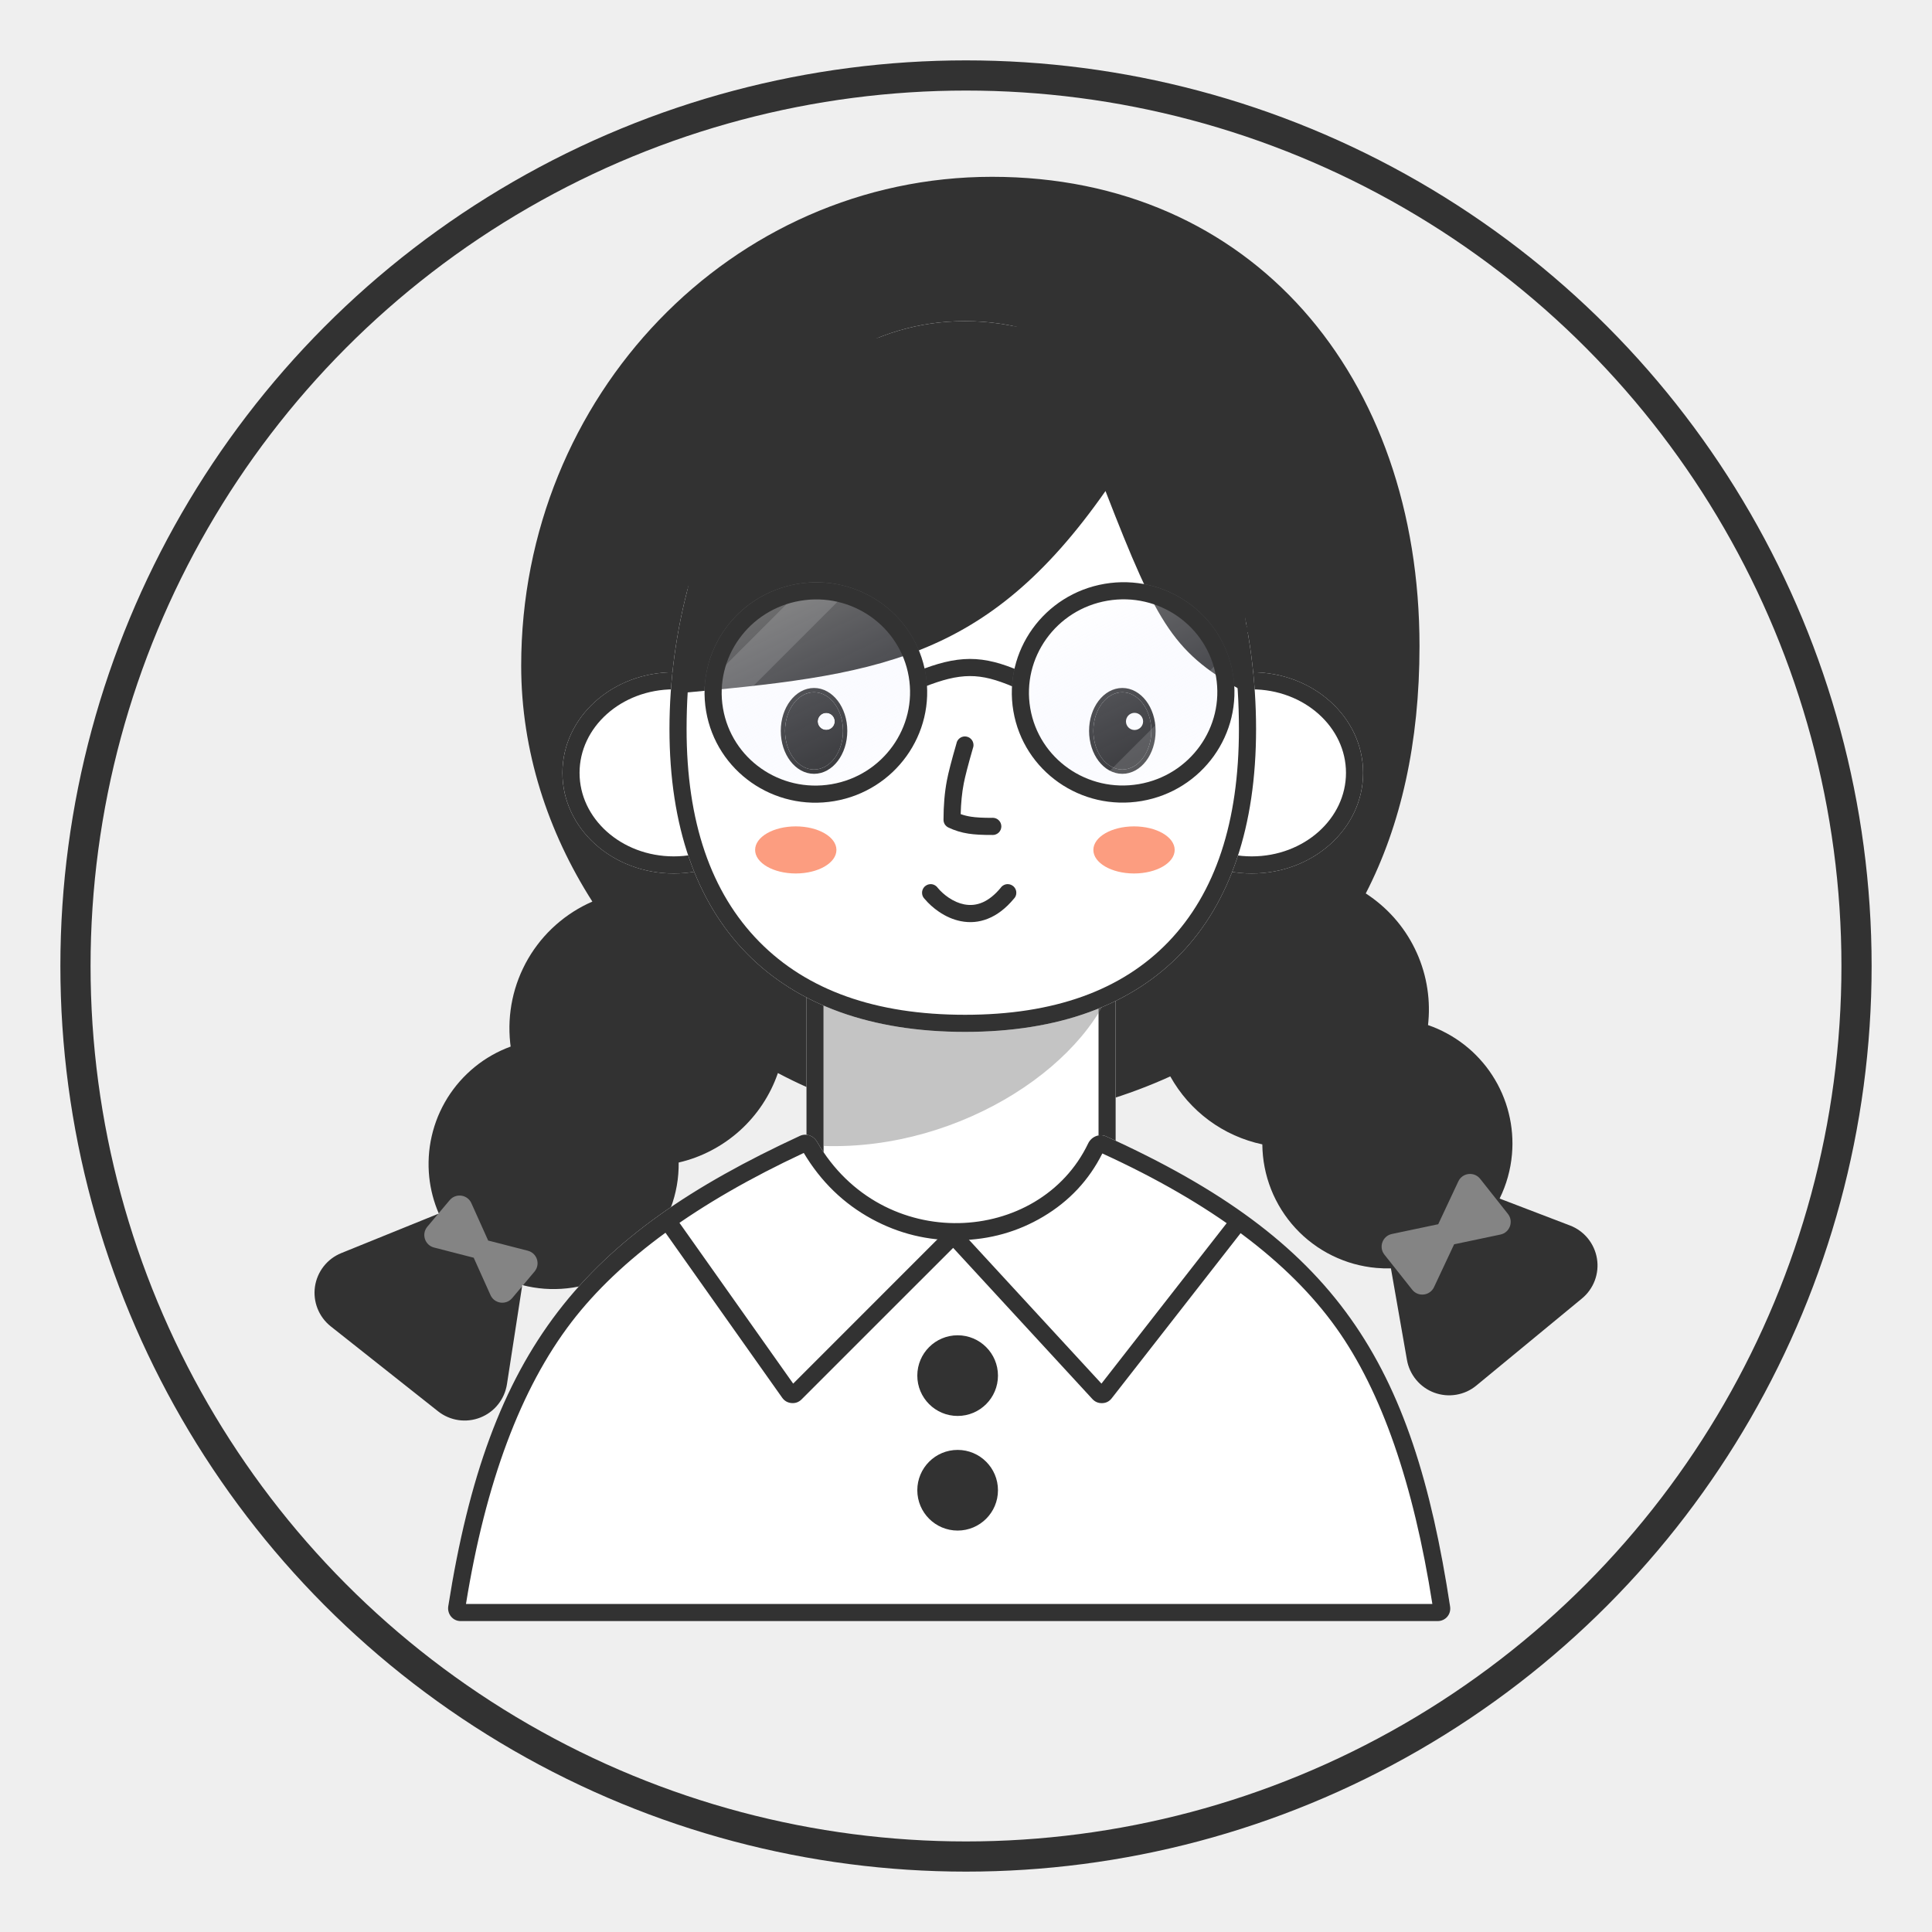 <svg xmlns="http://www.w3.org/2000/svg" xmlns:xlink="http://www.w3.org/1999/xlink" fill="none" version="1.1" width="64" height="64" viewBox="0 0 64 64"><defs><clipPath id="master_svg0_9_4337"><rect x="0" y="0" width="64" height="64" rx="0"/></clipPath><clipPath id="master_svg1_9_5681"><rect x="7" y="0" width="50" height="55.714" rx="0"/></clipPath><filter id="master_svg2_9_5681/9_5614" filterUnits="objectBoundingBox" color-interpolation-filters="sRGB" x="-3.404" y="-3.404" width="9.503" height="8.369"><feFlood flood-opacity="0" result="BackgroundImageFix"/><feBlend mode="normal" in="SourceGraphic" in2="BackgroundImageFix" result="shape"/><feGaussianBlur stdDeviation="0.851" result="effect1_foregroundBlur"/></filter><filter id="master_svg3_9_5681/9_5615" filterUnits="objectBoundingBox" color-interpolation-filters="sRGB" x="-3.404" y="-3.404" width="9.503" height="8.369"><feFlood flood-opacity="0" result="BackgroundImageFix"/><feBlend mode="normal" in="SourceGraphic" in2="BackgroundImageFix" result="shape"/><feGaussianBlur stdDeviation="0.851" result="effect1_foregroundBlur"/></filter><linearGradient x1="0.5" y1="0" x2="0.797" y2="1.025" id="master_svg4_9_4634"><stop offset="0%" stop-color="#FFFFFF" stop-opacity="1"/><stop offset="100%" stop-color="#C0C8FE" stop-opacity="0"/></linearGradient><linearGradient x1="0.5" y1="0" x2="0.797" y2="1.025" id="master_svg5_9_4634"><stop offset="0%" stop-color="#FFFFFF" stop-opacity="1"/><stop offset="100%" stop-color="#C0C8FE" stop-opacity="0"/></linearGradient></defs><g><g clip-path="url(#master_svg0_9_4337)"><rect x="0" y="0" width="64" height="64" rx="0" fill="#EFEFEF" fill-opacity="1"/><g><g clip-path="url(#master_svg1_9_5681)"><g><path d="M19.623,29.866C18.153,27.566,17.265,24.883,17.265,22.052C17.265,13.108,24.248,5.857,32.862,5.857C41.476,5.857,47.023,12.459,47.023,21.403C47.023,24.607,46.405,27.341,45.243,29.596Q45.503,29.765,45.739,29.967Q45.975,30.169,46.181,30.401Q46.387,30.633,46.56,30.891Q46.733,31.149,46.869,31.428Q47.006,31.707,47.103,32.002Q47.201,32.296,47.257,32.602Q47.314,32.907,47.329,33.217Q47.344,33.527,47.317,33.836Q47.312,33.897,47.305,33.957Q47.467,34.013,47.625,34.082Q47.782,34.152,47.933,34.234Q48.085,34.316,48.228,34.41Q48.372,34.504,48.508,34.61Q48.643,34.716,48.77,34.832Q48.896,34.949,49.012,35.076Q49.128,35.202,49.234,35.338Q49.339,35.474,49.433,35.619Q49.526,35.763,49.608,35.914Q49.689,36.066,49.758,36.223Q49.826,36.381,49.882,36.544Q49.937,36.707,49.978,36.873Q50.02,37.04,50.048,37.21Q50.075,37.38,50.089,37.551Q50.102,37.723,50.102,37.895Q50.101,38.066,50.086,38.238Q50.018,39.009,49.677,39.704L52.008,40.596Q52.182,40.662,52.332,40.771Q52.483,40.88,52.601,41.025Q52.718,41.169,52.794,41.338Q52.871,41.508,52.901,41.692Q52.931,41.875,52.913,42.06Q52.894,42.246,52.829,42.42Q52.763,42.594,52.655,42.745Q52.547,42.897,52.403,43.015L48.906,45.898Q48.763,46.016,48.594,46.094Q48.424,46.171,48.241,46.202Q48.057,46.233,47.872,46.216Q47.687,46.198,47.512,46.134Q47.338,46.07,47.186,45.962Q47.034,45.855,46.915,45.712Q46.796,45.569,46.717,45.4Q46.639,45.232,46.607,45.048L46.076,42.017Q45.836,42.023,45.597,42.002Q45.407,41.986,45.219,41.951Q45.031,41.917,44.846,41.866Q44.662,41.815,44.484,41.746Q44.305,41.678,44.134,41.594Q43.962,41.51,43.799,41.41Q43.636,41.311,43.483,41.196Q43.329,41.082,43.187,40.954Q43.045,40.826,42.916,40.686Q42.786,40.546,42.67,40.394Q42.554,40.242,42.452,40.08Q42.35,39.918,42.264,39.748Q42.177,39.578,42.107,39.4Q42.037,39.222,41.983,39.039Q41.929,38.855,41.893,38.668Q41.856,38.48,41.837,38.29Q41.818,38.1,41.816,37.909Q41.577,37.858,41.345,37.782Q41.112,37.706,40.889,37.606Q40.666,37.506,40.455,37.382Q40.244,37.259,40.047,37.113Q39.851,36.968,39.671,36.803Q39.491,36.637,39.329,36.454Q39.168,36.27,39.027,36.07Q38.886,35.87,38.767,35.657C37.385,36.287,35.848,36.751,34.171,37.046C31.332,37.546,28.388,36.937,25.769,35.546Q25.675,35.82,25.547,36.079Q25.419,36.338,25.259,36.58Q25.1,36.821,24.911,37.04Q24.723,37.259,24.508,37.453Q24.293,37.646,24.056,37.811Q23.819,37.976,23.562,38.11Q23.306,38.244,23.035,38.345Q22.764,38.445,22.482,38.51Q22.484,38.702,22.469,38.892Q22.454,39.083,22.421,39.271Q22.388,39.459,22.338,39.644Q22.288,39.828,22.221,40.007Q22.154,40.186,22.071,40.358Q21.988,40.531,21.89,40.694Q21.791,40.858,21.678,41.012Q21.565,41.166,21.438,41.309Q21.311,41.452,21.172,41.583Q21.032,41.714,20.881,41.831Q20.731,41.948,20.569,42.051Q20.408,42.154,20.239,42.241Q20.069,42.329,19.891,42.401Q19.714,42.472,19.531,42.527Q19.348,42.582,19.161,42.62Q18.973,42.658,18.783,42.678Q18.033,42.759,17.301,42.57L16.793,45.856Q16.764,46.04,16.689,46.21Q16.614,46.38,16.498,46.525Q16.382,46.671,16.232,46.781Q16.082,46.891,15.909,46.959Q15.736,47.027,15.551,47.048Q15.366,47.069,15.182,47.042Q14.998,47.014,14.827,46.94Q14.656,46.866,14.511,46.751L10.957,43.938Q10.811,43.822,10.7,43.673Q10.589,43.524,10.52,43.351Q10.451,43.178,10.429,42.993Q10.407,42.809,10.433,42.625Q10.46,42.44,10.533,42.269Q10.606,42.098,10.72,41.952Q10.835,41.805,10.983,41.693Q11.132,41.581,11.304,41.511L14.536,40.201Q14.288,39.626,14.22,39.003Q14.202,38.832,14.198,38.661Q14.194,38.489,14.204,38.317Q14.214,38.145,14.238,37.975Q14.262,37.805,14.301,37.637Q14.339,37.47,14.391,37.306Q14.443,37.142,14.508,36.983Q14.574,36.824,14.652,36.671Q14.731,36.518,14.821,36.372Q14.912,36.226,15.015,36.088Q15.117,35.95,15.231,35.821Q15.345,35.692,15.469,35.573Q15.593,35.453,15.726,35.345Q15.86,35.236,16.001,35.139Q16.143,35.042,16.293,34.957Q16.442,34.872,16.598,34.8Q16.754,34.728,16.916,34.669Q16.908,34.608,16.901,34.548Q16.882,34.368,16.877,34.186Q16.872,34.005,16.881,33.824Q16.89,33.643,16.914,33.464Q16.937,33.284,16.975,33.107Q17.013,32.929,17.064,32.756Q17.116,32.582,17.181,32.413Q17.246,32.244,17.325,32.081Q17.403,31.917,17.494,31.76Q17.585,31.604,17.688,31.455Q17.792,31.306,17.906,31.165Q18.021,31.025,18.146,30.894Q18.272,30.764,18.407,30.643Q18.543,30.523,18.687,30.413Q18.832,30.304,18.984,30.206Q19.137,30.109,19.297,30.023Q19.457,29.938,19.623,29.866Z" fill-rule="evenodd" fill="#323232" fill-opacity="1"/></g><g><path d="M49.033,39.051C49.033,39.051,49.951,40.211,49.951,40.211C50.149,40.46,50.015,40.831,49.704,40.896C49.704,40.896,48.17,41.219,48.17,41.219C48.17,41.219,47.504,42.638,47.504,42.638C47.368,42.927,46.977,42.972,46.78,42.722C46.78,42.722,45.861,41.562,45.861,41.562C45.663,41.313,45.797,40.942,46.109,40.877C46.109,40.877,47.643,40.554,47.643,40.554C47.643,40.554,48.309,39.135,48.309,39.135C48.444,38.847,48.835,38.801,49.033,39.051Z" fill="#FFFFFF" fill-opacity="0.4"/></g><g><path d="M14.378,41.326C14.072,41.248,13.953,40.877,14.157,40.635C14.157,40.635,14.896,39.757,14.896,39.757C15.1,39.515,15.486,39.569,15.615,39.857C15.615,39.857,16.158,41.065,16.158,41.065C16.163,41.075,16.167,41.085,16.171,41.095C16.181,41.097,16.192,41.099,16.202,41.102C16.202,41.102,17.485,41.432,17.485,41.432C17.791,41.51,17.91,41.881,17.706,42.123C17.706,42.123,16.967,43.001,16.967,43.001C16.763,43.243,16.377,43.189,16.248,42.901C16.248,42.901,15.705,41.693,15.705,41.693C15.7,41.683,15.696,41.673,15.692,41.663C15.682,41.661,15.671,41.659,15.661,41.656C15.661,41.656,14.378,41.326,14.378,41.326Z" fill="#FFFFFF" fill-opacity="0.4"/></g><g><g><rect x="26.716" y="25.957" width="10.243" height="18.741" rx="2.238" fill="#FFFFFF" fill-opacity="1"/><rect x="26.999" y="26.24" width="9.675" height="18.174" rx="1.954" fill-opacity="0" stroke-opacity="1" stroke="#323232" fill="none" stroke-width="0.567" stroke-linecap="ROUND"/></g><g><path d="M27.268,37.961C27.268,37.961,27.268,32.152,27.268,32.152C27.268,32.152,36.999,32.152,36.999,32.152C36.266,35.131,31.896,38.122,27.268,37.961Z" fill="#7E7E7E" fill-opacity="0.45"/></g></g><g><g><g><ellipse cx="22.319" cy="25.602" rx="3.688" ry="3.333" fill="#FFFFFF" fill-opacity="1"/><ellipse cx="22.319" cy="25.602" rx="3.404" ry="3.05" fill-opacity="0" stroke-opacity="1" stroke="#323232" fill="none" stroke-width="0.567"/></g><g transform="matrix(-1,0,0,1,90.31,0)"><ellipse cx="48.843" cy="25.602" rx="3.688" ry="3.333" fill="#FFFFFF" fill-opacity="1"/><ellipse cx="48.843" cy="25.602" rx="3.404" ry="3.05" fill-opacity="0" stroke-opacity="1" stroke="#323232" fill="none" stroke-width="0.567"/></g></g><g><path d="M22.177,24.15C22.177,30.615,25.76,34.183,31.968,34.183C38.176,34.183,41.609,30.615,41.609,24.15C41.609,17.685,38.176,10.638,31.968,10.638C25.76,10.638,22.177,17.685,22.177,24.15Z" fill="#FFFFFF" fill-opacity="1"/><path d="M22.177,24.15C22.177,30.615,25.76,34.183,31.968,34.183C38.176,34.183,41.609,30.615,41.609,24.15C41.609,17.685,38.176,10.638,31.968,10.638C25.76,10.638,22.177,17.685,22.177,24.15ZM22.744,24.15Q22.744,28.747,25.149,31.193Q27.531,33.616,31.968,33.616Q36.383,33.616,38.707,31.198Q41.041,28.769,41.041,24.15Q41.041,19.054,38.638,15.274Q36.05,11.205,31.968,11.205Q27.87,11.205,25.22,15.279Q22.744,19.085,22.744,24.15Z" fill-rule="evenodd" fill="#323232" fill-opacity="1"/></g><g><path d="M32.229,24.785Q32.249,24.735,32.249,24.68Q32.249,24.652,32.243,24.625Q32.238,24.597,32.227,24.571Q32.216,24.545,32.201,24.522Q32.185,24.498,32.165,24.479Q32.145,24.459,32.122,24.443Q32.099,24.428,32.073,24.417Q32.047,24.406,32.019,24.401Q31.992,24.395,31.964,24.395Q31.914,24.395,31.867,24.412Q31.82,24.429,31.782,24.461Q31.743,24.493,31.718,24.536Q31.693,24.579,31.684,24.628Q31.44,25.47,31.368,25.85Q31.255,26.44,31.255,27.156Q31.255,27.196,31.266,27.235Q31.277,27.274,31.298,27.308Q31.32,27.342,31.35,27.368Q31.38,27.395,31.416,27.412Q31.726,27.561,32.078,27.615Q32.379,27.662,32.86,27.659Q32.873,27.66,32.886,27.66Q32.914,27.66,32.941,27.655Q32.969,27.649,32.995,27.638Q33.021,27.628,33.044,27.612Q33.067,27.596,33.087,27.577Q33.107,27.557,33.123,27.533Q33.138,27.51,33.149,27.484Q33.16,27.458,33.165,27.431Q33.171,27.403,33.171,27.375Q33.171,27.347,33.165,27.32Q33.16,27.292,33.149,27.266Q33.138,27.24,33.123,27.217Q33.107,27.193,33.087,27.174Q33.067,27.154,33.044,27.138Q33.021,27.123,32.995,27.112Q32.969,27.101,32.941,27.096Q32.914,27.09,32.886,27.09Q32.871,27.09,32.856,27.092Q32.421,27.094,32.165,27.054Q31.987,27.027,31.824,26.969Q31.837,26.416,31.925,25.957Q31.993,25.603,32.229,24.785Z" fill-rule="evenodd" fill="#323232" fill-opacity="1"/></g><g><g><g><ellipse cx="26.966" cy="24.212" rx="0.96" ry="1.28" fill="#323232" fill-opacity="1"/><ellipse cx="26.966" cy="24.212" rx="1.031" ry="1.351" fill-opacity="0" stroke-opacity="1" stroke="#323232" fill="none" stroke-width="0.142" stroke-linecap="ROUND"/></g><g><ellipse cx="27.37" cy="23.898" rx="0.284" ry="0.284" fill="#FFFFFF" fill-opacity="1"/><ellipse cx="27.37" cy="23.898" rx="0.355" ry="0.355" fill-opacity="0" stroke-opacity="1" stroke="#323232" fill="none" stroke-width="0.142"/></g></g><g><g><ellipse cx="37.179" cy="24.212" rx="0.96" ry="1.28" fill="#323232" fill-opacity="1"/><ellipse cx="37.179" cy="24.212" rx="1.031" ry="1.351" fill-opacity="0" stroke-opacity="1" stroke="#323232" fill="none" stroke-width="0.142" stroke-linecap="ROUND"/></g><g><ellipse cx="37.583" cy="23.898" rx="0.284" ry="0.284" fill="#FFFFFF" fill-opacity="1"/></g></g></g><g><path d="M30.628,29.776Q30.544,29.692,30.544,29.573Q30.544,29.545,30.549,29.518Q30.555,29.49,30.566,29.464Q30.576,29.438,30.592,29.415Q30.608,29.392,30.627,29.372Q30.647,29.352,30.671,29.337Q30.694,29.321,30.72,29.31Q30.746,29.299,30.773,29.294Q30.801,29.288,30.829,29.288Q30.9,29.288,30.962,29.322Q31.025,29.355,31.065,29.413Q31.217,29.594,31.423,29.734Q31.678,29.907,31.938,29.958Q32.584,30.087,33.146,29.414Q33.186,29.355,33.248,29.322Q33.311,29.288,33.382,29.288Q33.41,29.288,33.438,29.294Q33.465,29.299,33.491,29.31Q33.517,29.321,33.54,29.337Q33.564,29.352,33.584,29.372Q33.603,29.392,33.619,29.415Q33.635,29.438,33.645,29.464Q33.656,29.49,33.662,29.518Q33.667,29.545,33.667,29.573Q33.667,29.692,33.583,29.775Q33.184,30.254,32.715,30.437Q32.284,30.606,31.827,30.515Q31.454,30.441,31.104,30.203Q30.832,30.018,30.628,29.776Z" fill-rule="evenodd" fill="#323232" fill-opacity="1"/></g><g><g filter="url(#master_svg2_9_5681/9_5614)"><ellipse cx="26.361" cy="28.155" rx="1.347" ry="0.78" fill="#FC9D80" fill-opacity="1"/></g><g filter="url(#master_svg3_9_5681/9_5615)"><ellipse cx="37.566" cy="28.155" rx="1.347" ry="0.78" fill="#FC9D80" fill-opacity="1"/></g></g></g><g><g><path d="M41.325,22.978C38.891,21.656,38.372,20.777,36.621,16.266C32.65,21.939,29.004,22.377,22.319,22.978C23.559,14.297,22.957,11.205,33.169,10.78C41.325,11.276,41.129,15.689,41.325,22.978Z" fill="#323232" fill-opacity="1"/></g></g></g><g><g><path d="M33.588,22.761Q33.151,22.572,32.81,22.485Q32.455,22.394,32.124,22.396Q31.794,22.397,31.418,22.489Q31.063,22.576,30.587,22.765Q30.525,22.797,30.456,22.797Q30.428,22.797,30.401,22.791Q30.373,22.786,30.347,22.775Q30.321,22.765,30.298,22.749Q30.275,22.733,30.255,22.713Q30.235,22.694,30.219,22.67Q30.204,22.647,30.193,22.621Q30.182,22.595,30.177,22.568Q30.171,22.54,30.171,22.512Q30.171,22.466,30.186,22.422Q30.201,22.378,30.228,22.341Q30.256,22.304,30.294,22.277Q30.332,22.251,30.377,22.238Q30.89,22.035,31.282,21.938Q31.725,21.83,32.122,21.828Q32.525,21.827,32.95,21.935Q33.335,22.033,33.815,22.241Q33.858,22.255,33.894,22.281Q33.931,22.308,33.957,22.344Q33.984,22.381,33.998,22.424Q34.012,22.467,34.012,22.512Q34.012,22.54,34.006,22.568Q34.001,22.595,33.99,22.621Q33.979,22.647,33.963,22.67Q33.948,22.694,33.928,22.713Q33.908,22.733,33.885,22.749Q33.862,22.765,33.836,22.775Q33.81,22.786,33.782,22.791Q33.755,22.797,33.727,22.797Q33.653,22.797,33.588,22.761Z" fill-rule="evenodd" fill="#323232" fill-opacity="1"/></g><g transform="matrix(-0.832,-0.555,0.555,-0.832,31.548,53.208)"><path d="M25.315,22.391L23.777,22.107L23.881,21.549L25.419,21.833L25.315,22.391Z" fill-rule="evenodd" fill="#323232" fill-opacity="1"/></g><g transform="matrix(0.848,-0.53,0.53,0.848,-5.153,24.448)"><path d="M41.324,21.675L40.006,21.489L40.085,20.927L41.404,21.114L41.324,21.675Z" fill-rule="evenodd" fill="#323232" fill-opacity="1"/></g><g><g><path d="M27.352,19.308L27.861,19.817L23.638,24.04L23.439,23.841Q23.404,23.703,23.38,23.562Q23.31,23.15,23.336,22.733L26.766,19.303Q27.059,19.283,27.352,19.308Z" fill-rule="evenodd" fill="#FFFFFF" fill-opacity="0.15"/></g><g transform="matrix(0.986,-0.168,0.168,0.986,-3.025,4.101)"><ellipse cx="26.455" cy="23.614" rx="3.687" ry="3.648" fill="url(#master_svg4_9_4634)" fill-opacity="0.3"/><ellipse cx="26.455" cy="23.614" rx="3.404" ry="3.365" fill-opacity="0" stroke-opacity="1" stroke="#323232" fill="none" stroke-width="0.567"/></g></g><g><g><path d="M40.876,23.025Q40.885,22.672,40.826,22.325Q40.823,22.308,40.82,22.291L40.413,21.883L35.993,26.303L36.133,26.443Q36.709,26.612,37.31,26.591L40.876,23.025Z" fill-rule="evenodd" fill="#FFFFFF" fill-opacity="0.15"/></g><g transform="matrix(0.986,-0.168,0.168,0.986,-2.881,5.808)"><ellipse cx="36.632" cy="23.614" rx="3.687" ry="3.648" fill="url(#master_svg5_9_4634)" fill-opacity="0.3"/><ellipse cx="36.632" cy="23.614" rx="3.404" ry="3.365" fill-opacity="0" stroke-opacity="1" stroke="#323232" fill="none" stroke-width="0.567"/></g></g></g><g><g><path d="M48.037,53.22C46.791,45.061,44.274,41.103,36.64,37.643C36.416,37.541,36.153,37.655,36.047,37.877C34.435,41.245,29.229,41.568,27.063,37.819C26.949,37.62,26.708,37.53,26.5,37.626C19.304,40.956,16.198,44.633,14.849,53.209C14.809,53.465,14.999,53.701,15.258,53.701C19.041,53.701,43.842,53.701,47.624,53.701C47.884,53.701,48.076,53.477,48.037,53.22" fill="#FFFFFF" fill-opacity="1"/><path d="M48.037,53.22C46.791,45.061,44.274,41.103,36.64,37.643C36.416,37.541,36.153,37.655,36.047,37.877C34.435,41.245,29.229,41.568,27.063,37.819C26.949,37.62,26.708,37.53,26.5,37.626C19.304,40.956,16.198,44.633,14.849,53.209C14.809,53.465,14.999,53.701,15.258,53.701L47.624,53.701C47.884,53.701,48.076,53.477,48.037,53.22ZM44.272,43.999Q46.509,47.14,47.449,53.134L15.436,53.134Q16.414,47.082,18.932,43.795Q21.331,40.664,26.626,38.193Q27.478,39.618,28.883,40.382Q30.229,41.113,31.773,41.084Q33.293,41.056,34.557,40.304Q35.853,39.533,36.516,38.21Q41.905,40.675,44.272,43.999Z" fill-rule="evenodd" fill="#323232" fill-opacity="1"/></g><g><path d="M21.943,40.692Q21.874,40.611,21.874,40.506Q21.874,40.477,21.879,40.45Q21.885,40.422,21.895,40.396Q21.906,40.371,21.922,40.347Q21.937,40.324,21.957,40.304Q21.977,40.284,22,40.269Q22.024,40.253,22.05,40.242Q22.076,40.231,22.103,40.226Q22.131,40.221,22.159,40.221Q22.235,40.221,22.302,40.259Q22.368,40.297,22.406,40.364L24.43,43.225L26.275,45.834L31.278,40.83Q31.407,40.701,31.588,40.706Q31.767,40.71,31.89,40.843L34.252,43.408L36.487,45.834L38.531,43.214L40.765,40.353Q40.804,40.291,40.868,40.256Q40.932,40.221,41.005,40.221Q41.033,40.221,41.061,40.226Q41.088,40.231,41.114,40.242Q41.14,40.253,41.164,40.269Q41.187,40.284,41.207,40.304Q41.227,40.324,41.242,40.347Q41.258,40.371,41.269,40.396Q41.279,40.422,41.285,40.45Q41.29,40.477,41.29,40.506Q41.29,40.619,41.212,40.702L38.979,43.563L36.827,46.32Q36.703,46.479,36.504,46.481Q36.314,46.484,36.184,46.342L33.835,43.792L31.574,41.337L29.11,43.8L26.555,46.355Q26.414,46.496,26.216,46.478Q26.022,46.459,25.909,46.299L23.966,43.553L21.943,40.692Z" fill-rule="evenodd" fill="#323232" fill-opacity="1"/></g><g><ellipse cx="31.723" cy="45.569" rx="1.336" ry="1.336" fill="#323232" fill-opacity="1"/></g><g><ellipse cx="31.723" cy="49.366" rx="1.336" ry="1.336" fill="#323232" fill-opacity="1"/></g></g></g><g><ellipse cx="32" cy="32" rx="29.5" ry="29.5" fill-opacity="0" stroke-opacity="1" stroke="#323232" fill="none" stroke-width="1"/></g></g></g></svg>